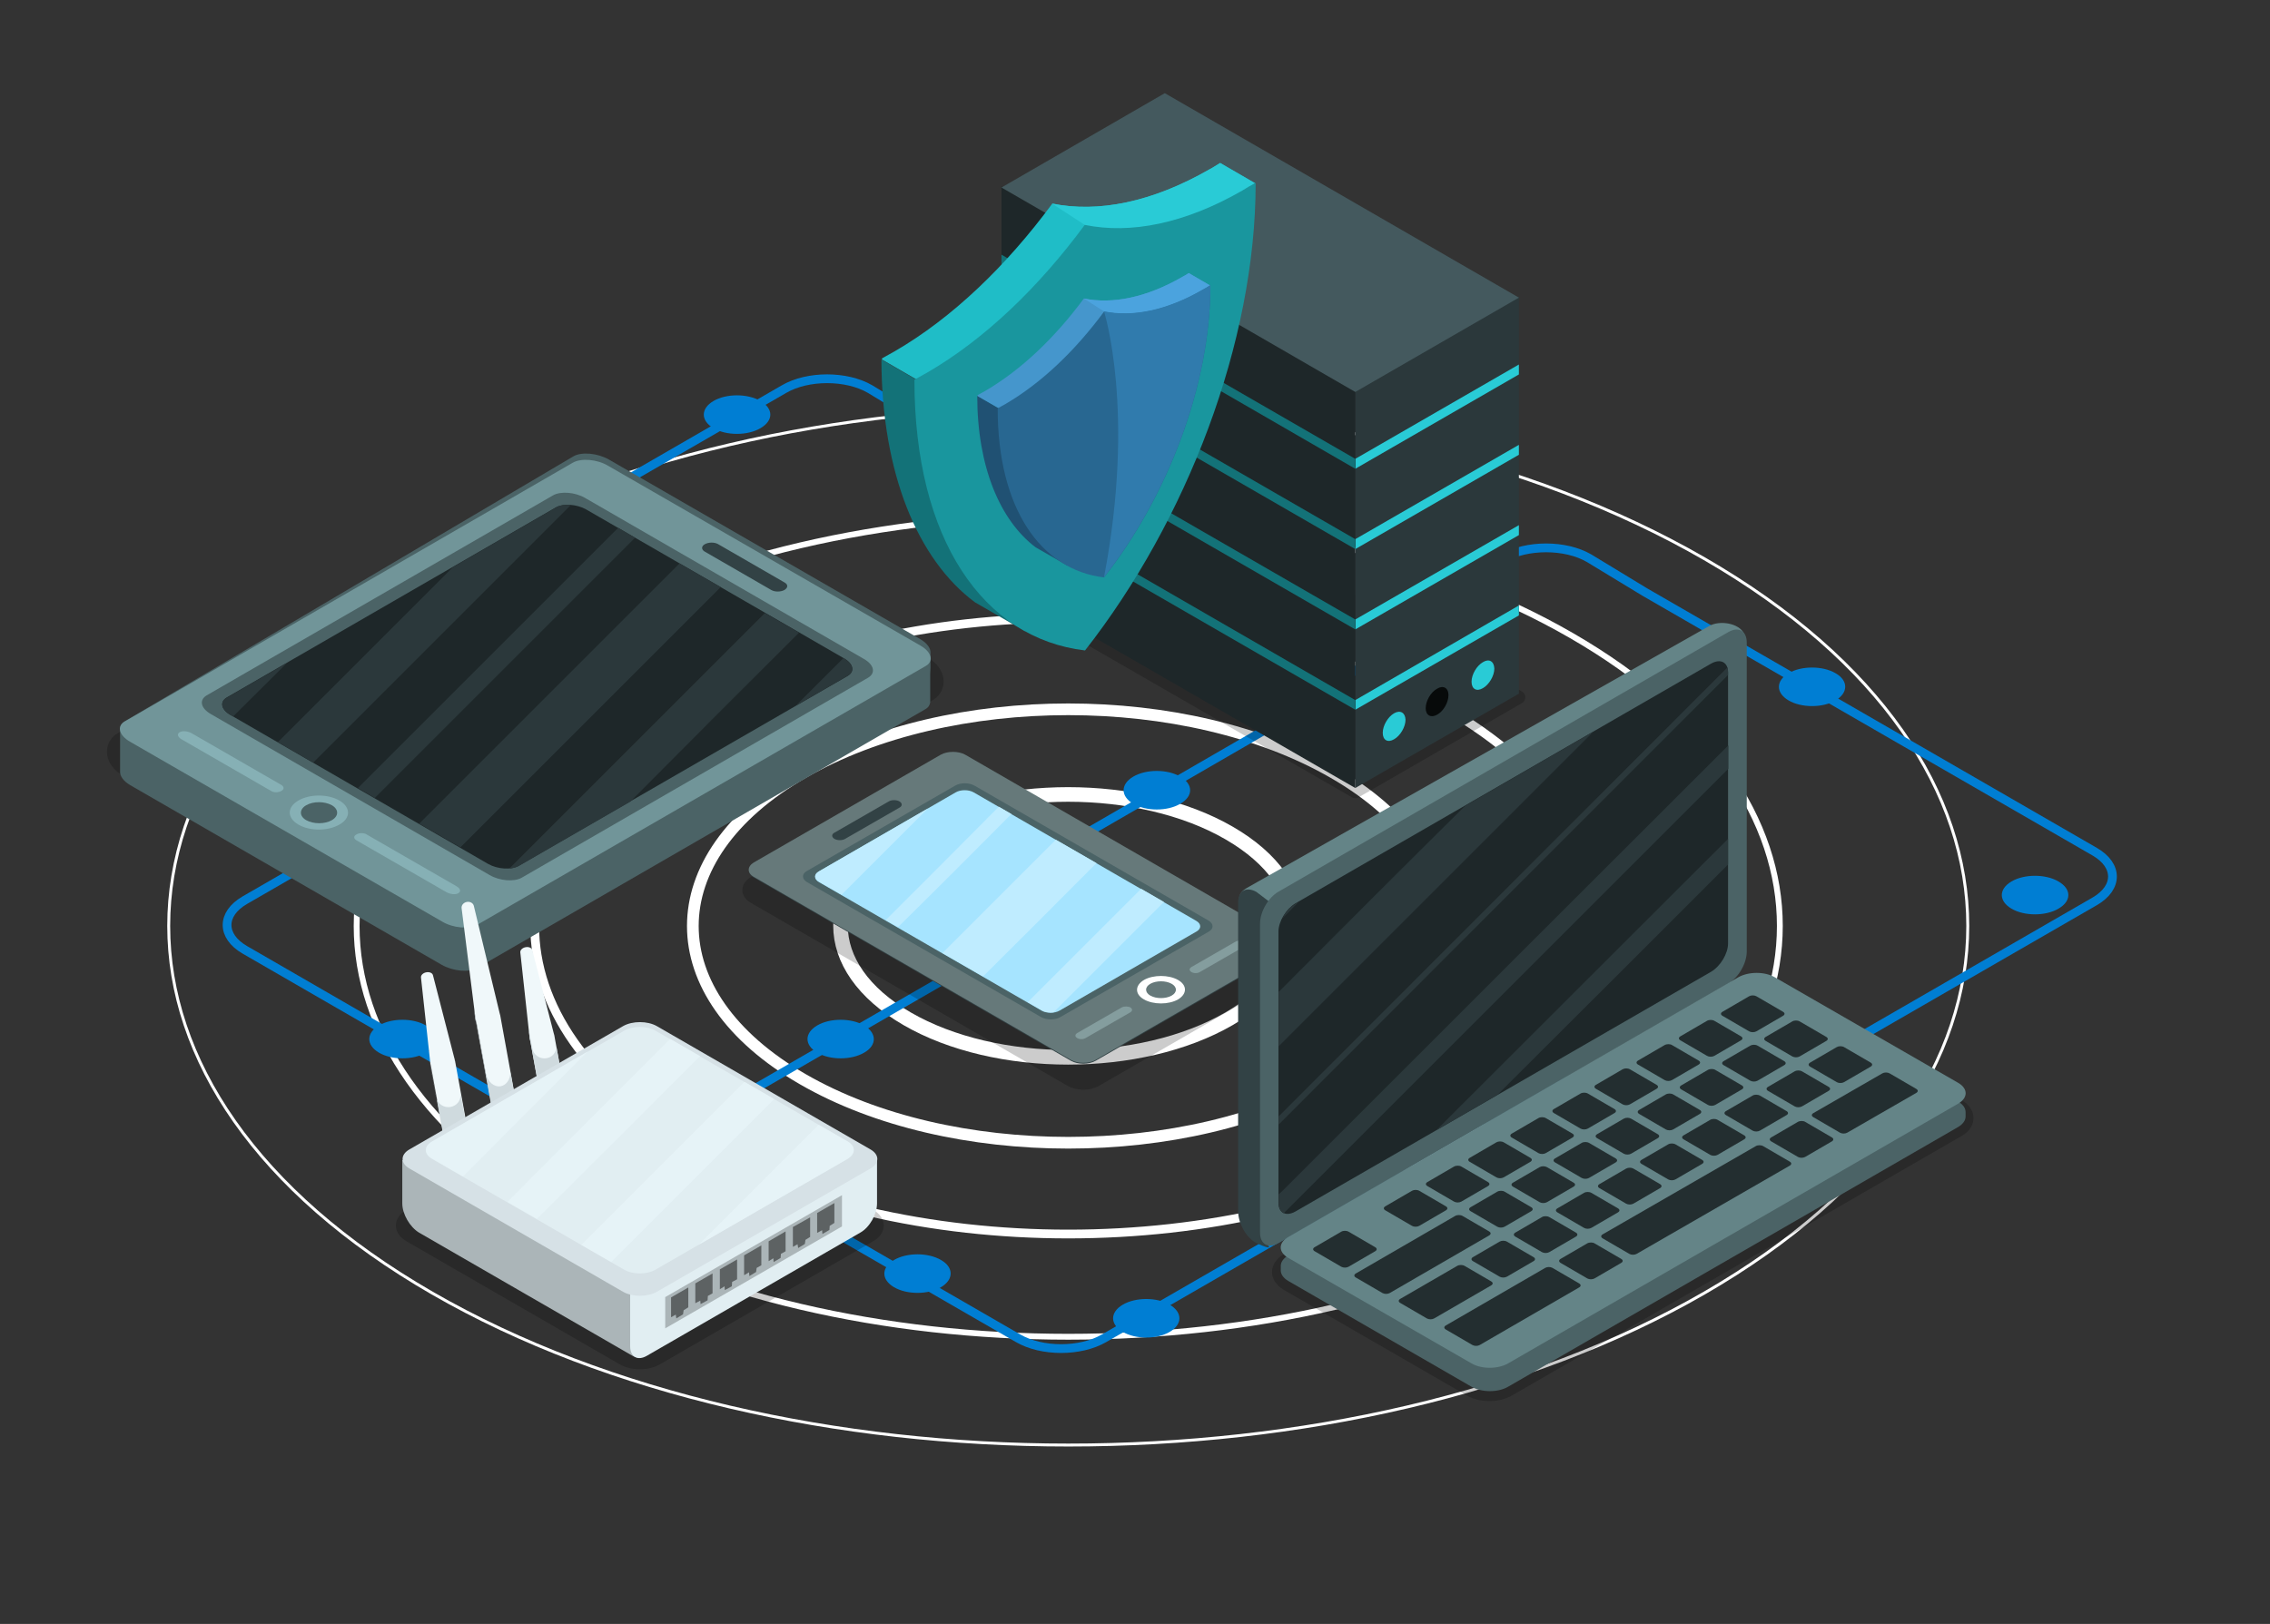 <?xml version="1.0" encoding="utf-8"?>
<!-- Generator: Adobe Illustrator 23.1.0, SVG Export Plug-In . SVG Version: 6.00 Build 0)  -->
<svg version="1.1" id="XXX" xmlns="http://www.w3.org/2000/svg" xmlns:xlink="http://www.w3.org/1999/xlink" x="0px" y="0px"
	 width="777px" height="556px" viewBox="0 0 777 556" enable-background="new 0 0 777 556" xml:space="preserve">
<rect x="0" y="0" width="777" height="556" fill="#333333" stroke="none"/>
<g>
	<g>
		<path fill="none" stroke="#FFFFFF" stroke-linecap="round" stroke-linejoin="round" stroke-miterlimit="10" d="M583.4,442.7
			c-120.2,69.4-315.2,69.4-435.5,0c-120.2-69.4-120.2-182,0-251.4c120.2-69.4,315.2-69.4,435.5,0
			C703.6,260.7,703.6,373.3,583.4,442.7z"/>
		<path fill="none" stroke="#FFFFFF" stroke-width="2" stroke-linecap="round" stroke-linejoin="round" stroke-miterlimit="10" d="
			M537.9,416.5c-95.1,54.9-249.4,54.9-344.5,0c-95.1-54.9-95.1-144,0-198.9c95.1-54.9,249.4-54.9,344.5,0
			C633,272.5,633,361.5,537.9,416.5z"/>
		<path fill="none" stroke="#FFFFFF" stroke-width="3" stroke-linecap="round" stroke-linejoin="round" stroke-miterlimit="10" d="
			M494.8,391.6c-71.3,41.2-187,41.2-258.3,0c-71.3-41.2-71.3-108,0-149.1c71.3-41.2,187-41.2,258.3,0
			C566.1,283.6,566.1,350.4,494.8,391.6z"/>
		<path fill="none" stroke="#FFFFFF" stroke-width="4" stroke-linecap="round" stroke-linejoin="round" stroke-miterlimit="10" d="
			M456.5,369.5c-50.2,29-131.5,29-181.7,0c-50.2-29-50.2-75.9,0-104.9c50.2-29,131.5-29,181.7,0
			C506.6,293.5,506.6,340.5,456.5,369.5z"/>
		<path fill="none" stroke="#FFFFFF" stroke-width="5" stroke-linecap="round" stroke-linejoin="round" stroke-miterlimit="10" d="
			M420.7,348.8c-30.4,17.6-79.8,17.6-110.2,0c-30.4-17.6-30.4-46.1,0-63.6c30.4-17.6,79.8-17.6,110.2,0
			C451.2,302.8,451.2,331.2,420.7,348.8z"/>
	</g>
	<path fill="none" stroke="#007ED3" stroke-width="3" stroke-linecap="round" stroke-linejoin="round" stroke-miterlimit="10" d="
		M470.2,216.7l44.3-25.6c8.1-4.7,21.3-4.7,29.4,0l19.1,11.6l154,88.9c8.1,4.7,8.1,12.3,0,17l-134.5,77.6"/>
	<path fill="none" stroke="#007ED3" stroke-width="3" stroke-linecap="round" stroke-linejoin="round" stroke-miterlimit="10" d="
		M182.3,182.9l86.1-49.7c8.1-4.7,21.3-4.7,29.4,0l19.1,11.6l154,88.9"/>
	<path fill="none" stroke="#007ED3" stroke-width="3" stroke-linecap="round" stroke-linejoin="round" stroke-miterlimit="10" d="
		M216.4,401.8L83.8,325.2c-8.1-4.7-8.1-12.3,0-17l143.6-82.9"/>
	
		<line fill="none" stroke="#007ED3" stroke-width="3" stroke-linecap="round" stroke-linejoin="round" stroke-miterlimit="10" x1="327.9" y1="332.6" x2="247.5" y2="379"/>
	
		<line fill="none" stroke="#007ED3" stroke-width="3" stroke-linecap="round" stroke-linejoin="round" stroke-miterlimit="10" x1="460.3" y1="234.1" x2="357.3" y2="293.7"/>
	<path fill="none" stroke="#007ED3" stroke-width="3" stroke-linecap="round" stroke-linejoin="round" stroke-miterlimit="10" d="
		M534.4,367.9l-156.5,90.3c-8.1,4.7-21.3,4.7-29.4,0L224,386.3"/>
	<path opacity="0.2" d="M521,236.8l-121.1-69.9c-0.7-0.4-1.6-0.4-2.3,0l-56,32.3c-0.7,0.4-1.1,1.2-1.1,2c0,0.8,0.4,1.6,1.1,2
		L462.8,273c0.4,0.2,0.7,0.3,1.1,0.3c0.4,0,0.8-0.1,1.1-0.3l56-32.3c0.7-0.4,1.1-1.2,1.1-2C522.1,237.9,521.7,237.2,521,236.8z"/>
	<g>
		<polygon fill="#2B383B" points="519.9,237.5 463.9,269.8 463.9,133.7 519.9,101.4 		"/>
		<polygon fill="#29CBD6" points="519.9,128.2 463.9,160.5 463.9,157.1 519.9,124.8 		"/>
		<polygon fill="#29CBD6" points="519.9,155.7 463.9,188 463.9,184.6 519.9,152.3 		"/>
		<polygon fill="#29CBD6" points="519.9,183.2 463.9,215.5 463.9,212.1 519.9,179.8 		"/>
		<polygon fill="#29CBD6" points="519.9,210.7 463.9,243 463.9,239.7 519.9,207.3 		"/>
		<path fill="#070A0A" d="M495.8,238c0,2.5-1.7,5.5-3.9,6.7c-2.1,1.2-3.9,0.2-3.9-2.2c0-2.5,1.7-5.5,3.9-6.7
			C494,234.5,495.8,235.5,495.8,238z"/>
		<g>
			<path fill="#29CBD6" d="M477.2,244.2c-2.1,1.2-3.9,4.2-3.9,6.7c0,2.5,1.7,3.5,3.9,2.2c2.1-1.2,3.9-4.2,3.9-6.7
				C481,244,479.3,243,477.2,244.2z"/>
			<path fill="#29CBD6" d="M507.6,226.7c-2.1,1.2-3.9,4.2-3.9,6.7c0,2.5,1.7,3.5,3.9,2.2c2.1-1.2,3.9-4.2,3.9-6.7
				C511.4,226.4,509.7,225.4,507.6,226.7z"/>
		</g>
		<polygon fill="#1E2729" points="463.9,269.8 342.8,199.9 342.8,63.8 463.9,133.7 		"/>
		<polygon fill="#44595E" points="463.9,134.2 342.8,64.2 398.7,31.9 519.9,101.9 		"/>
		<polygon fill="#137278" points="463.9,160.5 342.8,90.5 342.8,87.2 463.9,157.1 		"/>
		<polygon fill="#137278" points="463.9,188 342.8,118.1 342.8,114.7 463.9,184.6 		"/>
		<polygon fill="#137278" points="463.9,215.5 342.8,145.6 342.8,142.2 463.9,212.1 		"/>
		<polygon fill="#137278" points="463.9,243 342.8,173.1 342.8,169.7 463.9,239.7 		"/>
	</g>
	<path opacity="0.2" d="M440.1,326.1l-108.5-62.7c-1.5-0.8-3.4-1.3-5.3-1.3c-2,0-3.9,0.5-5.3,1.3l-64,36.9c-1.8,1.1-2.9,2.7-2.9,4.4
		c0,1.7,1,3.3,2.9,4.4l108.5,62.7c1.5,0.8,3.4,1.3,5.3,1.3c2,0,3.9-0.5,5.3-1.3l64-36.9c1.8-1.1,2.9-2.7,2.9-4.4
		C443,328.8,441.9,327.2,440.1,326.1z"/>
	<g>
		<path fill="#324245" d="M440.7,324C440.7,323.9,440.7,323.9,440.7,324C440.7,323.9,440.7,323.9,440.7,324c0-0.1,0-0.1,0-0.1
			c0,0,0,0,0,0c0,0,0,0,0,0c0,0,0,0,0,0c0,0,0,0,0,0c0,0,0,0,0,0c0,0,0,0,0,0c0,0,0,0,0,0c0,0,0,0,0,0c0-0.9-0.6-1.8-1.7-2.4
			l-108.5-62.7c-2.3-1.3-6.1-1.3-8.4,0l-64,36.9c-1.2,0.7-1.7,1.6-1.7,2.4c0,0,0,0,0,0c0,0,0,0,0,0c0,0,0,0,0,0c0,0,0,0,0,0
			c0,0,0,0,0,0c0,0,0,0,0,0c0,0,0,0,0,0c0,0,0,0,0,0c0,0,0,0,0,0c0,0,0,0,0,0c0,0,0,0,0,0c0,0,0,0,0,0c0,0,0,0,0,0c0,0,0,0,0,0
			c0,0,0,0,0,0c0,0,0,0,0,0c0,0,0,0,0,0c0,0,0,0,0,0c0,0,0,0,0,0c0,0,0,0,0,0c0,0,0,0,0,0c0,0,0,0,0,0c0,0,0,0,0,0c0,0,0,0,0,0
			c0,0,0,0,0,0c0,0,0,0,0,0c0,0,0,0,0,0c0,0,0,0,0,0c0,0,0,0,0,0c0,0,0,0,0,0c0,0,0,0,0,0c0,0,0,0,0,0c0,0,0,0,0,0c0,0,0,0,0,0
			c0,0,0,0,0,0c0,0,0,0,0,0c0,0,0,0,0,0c0,0,0,0,0,0c0,0,0,0,0,0s0,0,0,0c0,0,0,0,0,0c0,0,0,0,0,0c0,0,0,0,0,0c0,0,0,0,0,0
			c0,0,0,0,0,0c0,0,0,0,0,0c0,0,0,0,0,0c0,0,0,0,0,0c0,0,0,0,0,0c0,0,0,0,0,0c0,0,0,0,0,0c0,0,0,0,0,0c0,0,0,0,0,0c0,0,0,0,0,0
			c0,0,0,0,0,0c0,0,0,0,0,0c0,0,0,0,0,0c0,0,0,0,0,0c0,0,0,0,0,0c0,0,0,0,0,0c0,0,0,0,0,0c0,0,0,0,0,0c0,0,0,0,0,0c0,0,0,0,0,0
			c0,0,0,0,0,0c0,0,0,0,0,0c0,0,0,0,0,0c0,0,0,0,0,0c0,0,0,0,0,0c0,0,0,0,0,0c0,0,0,0,0,0c0,0,0,0,0,0c0,0,0,0,0,0c0,0,0,0,0,0
			c0,0,0,0,0,0c0,0,0,0,0,0c0,0,0,0,0,0s0,0,0,0c0,0,0,0,0,0c0,0,0,0,0,0c0,0,0,0,0,0c0,0,0,0,0,0c0,0,0,0,0,0c0,0,0,0,0,0
			c0,0,0,0,0,0c0,0,0,0,0,0c0,0,0,0,0,0c0,0,0,0,0,0c0,0,0,0,0,0c0,0,0,0,0,0c0,0,0,0,0,0c0,0,0,0,0,0c0,0,0,0,0,0c0,0,0,0,0,0
			c0,0,0,0,0,0c0,0,0,0,0,0c0,0,0,0,0,0c0,0,0,0,0,0c0,0,0,0,0,0c0,0,0,0,0,0c0,0,0,0,0,0c0,0,0,0,0,0c0,0,0,0,0,0c0,0,0,0,0,0
			c0,0,0,0,0,0c0,0,0,0,0,0c0,0,0,0,0,0c0,0,0,0,0,0c0,0,0,0,0,0c0,0,0,0,0,0c0,0,0,0,0,0c0,0,0,0,0,0c0,0,0,0,0,0c0,0,0,0,0,0
			c0,0,0,0,0,0c0,0,0,0,0,0c0,0,0,0,0,0c0,0,0,0,0,0c0,0,0,0,0,0c0,0,0,0,0,0c0,0,0,0,0,0c0,0,0,0,0,0c0,0,0,0,0,0c0,0,0,0,0,0
			c0,0,0,0,0,0c0,0,0,0,0,0c0,0,0,0,0,0c0,0,0,0,0,0c0,0,0,0,0,0c0,0,0,0,0,0c0,0,0,0,0,0s0,0,0,0c0,0,0,0,0,0c0,0,0,0,0,0
			c0,0,0,0,0,0c0,0,0,0,0,0c0,0,0,0,0,0c0,0,0,0,0,0c0,0,0,0,0,0c0,0,0,0,0,0c0,0,0,0,0,0c0,0,0,0,0,0c0,0,0,0,0,0c0,0,0,0,0,0
			s0,0,0,0c0,0,0,0,0,0c0,0,0,0,0,0c0,0,0,0,0,0c0,0,0,0,0,0c0,0,0,0,0,0c0,0.9,0.6,1.8,1.7,2.4l108.5,62.7c2.3,1.3,6.1,1.3,8.4,0
			l64-36.9c1.2-0.7,1.7-1.6,1.7-2.4c0,0,0,0,0,0c0,0,0,0,0,0c0,0,0,0,0,0c0,0,0,0,0,0c0,0,0,0,0,0c0,0,0,0,0,0c0,0,0,0,0,0
			c0,0,0,0,0,0c0,0,0,0,0,0c0,0,0,0,0,0c0,0,0,0,0,0c0,0,0,0,0,0c0,0,0,0,0,0c0,0,0,0,0,0c0,0,0,0,0,0c0,0,0,0,0,0c0,0,0,0,0,0
			c0,0,0,0,0,0c0,0,0,0,0,0c0,0,0,0,0,0c0,0,0,0,0,0c0,0,0,0,0,0c0,0,0,0,0,0c0,0,0,0,0,0c0,0,0,0,0,0c0,0,0,0,0,0c0,0,0,0,0,0
			c0,0,0,0,0,0c0,0,0,0,0,0c0,0,0,0,0,0c0,0,0,0,0,0c0,0,0,0,0,0s0,0,0,0c0,0,0,0,0,0c0,0,0,0,0,0c0,0,0,0,0,0c0,0,0,0,0,0
			c0,0,0,0,0,0c0,0,0,0,0,0c0,0,0,0,0,0c0,0,0,0,0,0c0,0,0,0,0,0c0,0,0,0,0,0c0,0,0,0,0,0c0,0,0,0,0,0s0,0,0,0c0,0,0,0,0,0
			c0,0,0,0,0,0c0,0,0,0,0,0c0,0,0,0,0,0c0,0,0,0,0,0c0,0,0,0,0,0c0,0,0,0,0,0c0,0,0,0,0,0c0,0,0,0,0,0c0,0,0,0,0,0c0,0,0,0,0,0
			c0,0,0,0,0,0c0,0,0,0,0,0c0,0,0,0,0,0c0,0,0,0,0,0c0,0,0,0,0,0s0,0,0,0c0,0,0,0,0,0c0,0,0,0,0,0c0,0,0,0,0,0c0,0,0,0,0,0
			c0,0,0,0,0,0c0,0,0,0,0,0c0,0,0,0,0,0c0,0,0,0,0,0c0,0,0,0,0,0c0,0,0,0,0,0c0,0,0,0,0,0c0,0,0,0,0,0c0,0,0,0,0,0c0,0,0,0,0,0
			c0,0,0,0,0,0c0,0,0,0,0,0c0,0,0,0,0,0c0,0,0,0,0,0c0,0,0,0,0,0c0,0,0,0,0,0c0,0,0,0,0,0c0,0,0,0,0,0c0,0,0,0,0,0s0,0,0,0
			c0,0,0,0,0,0c0,0,0,0,0,0c0,0,0,0,0,0c0,0,0,0,0,0c0,0,0,0,0,0c0,0,0,0,0,0c0,0,0,0,0,0c0,0,0,0,0,0c0,0,0,0,0,0c0,0,0,0,0,0
			c0,0,0,0,0,0c0,0,0,0,0,0c0,0,0,0,0,0c0,0,0,0,0,0c0,0,0,0,0,0c0,0,0,0,0,0c0,0,0,0,0,0c0,0,0,0,0,0c0,0,0,0,0,0c0,0,0,0,0,0
			c0,0,0,0,0,0c0,0,0,0,0,0c0,0,0,0,0,0c0,0,0,0,0,0c0,0,0,0,0,0c0,0,0,0,0,0c0,0,0,0,0,0c0,0,0,0,0,0c0,0,0,0,0,0c0,0,0,0,0,0
			c0,0,0,0,0,0c0,0,0,0,0,0c0,0,0,0,0,0c0,0,0,0,0,0c0,0,0,0,0,0c0,0,0,0,0,0c0,0,0,0,0,0c0,0,0,0,0,0c0,0,0,0,0,0c0,0,0,0,0,0
			c0,0,0,0,0,0c0,0,0,0,0,0c0,0,0,0,0,0c0,0,0,0,0,0c0,0,0,0,0,0c0,0,0,0,0,0c0,0,0,0,0,0c0,0,0,0,0,0c0,0,0,0,0,0
			C440.7,324.1,440.7,324,440.7,324C440.7,324,440.7,324,440.7,324C440.7,324,440.7,324,440.7,324z"/>
		<path fill="#66797A" d="M439,321.1c2.3,1.3,2.3,3.5,0,4.9l-64,36.9c-2.3,1.3-6.1,1.3-8.4,0L258,300.2c-2.3-1.3-2.3-3.5,0-4.9
			l64-36.9c2.3-1.3,6.1-1.3,8.4,0L439,321.1z"/>
		<path fill="#4B6366" d="M413.7,315.2c1.8,1.1,1.8,2.8,0,3.8l-50.7,29.2c-1.8,1.1-4.8,1.1-6.7,0L276.2,302c-1.8-1.1-1.8-2.8,0-3.8
			l50.7-29.2c1.8-1.1,4.8-1.1,6.7,0L413.7,315.2z"/>
		<path fill="#A6E4FF" d="M409.5,315.3c1.7,1,1.8,2.6,0.1,3.6l-46.9,27.1c-1.7,1-4.5,1-6.2,0l-76.2-44c-1.7-1-1.8-2.6-0.1-3.6
			l46.9-27.1c1.7-1,4.5-1,6.2,0L409.5,315.3z"/>
		<path fill="#BFECFF" d="M280.4,301.9l7.7,4.4c9.8-9.8,19.7-19.7,29.5-29.5l-37.2,21.5C278.6,299.3,278.6,300.9,280.4,301.9z"/>
		<path fill="#BFECFF" d="M375.3,295.5l-13.9-8c-12.9,12.9-25.9,25.9-38.8,38.8l13.9,8C349.5,321.4,362.4,308.5,375.3,295.5z"/>
		<path fill="#BFECFF" d="M360.6,346.6l37.8-37.8l-7.8-4.5c-12.9,12.9-25.9,25.9-38.8,38.8l4.8,2.8
			C357.6,346.5,359.2,346.8,360.6,346.6z"/>
		<path fill="#BFECFF" d="M346.2,278.7l-4.3-2.5c-12.9,13-25.8,25.9-38.7,38.8l4.2,2.4C320.4,304.6,333.3,291.7,346.2,278.7z"/>
		<path fill="#324245" d="M307.9,274.4c1,0.6,1,1.6,0,2.1l-18.6,10.7c-1,0.6-2.7,0.6-3.7,0l0,0c-1-0.6-1-1.6,0-2.1l18.6-10.7
			C305.2,273.8,306.9,273.8,307.9,274.4L307.9,274.4z"/>
		<path fill="#FFFFFF" d="M403.2,335.5c3.2,1.8,3.2,4.8,0,6.7c-3.2,1.8-8.4,1.8-11.6,0c-3.2-1.8-3.2-4.8,0-6.7
			C394.8,333.7,400,333.7,403.2,335.5z"/>
		<path fill="#66797A" d="M401,336.8c2,1.1,2,3,0,4.1c-2,1.1-5.2,1.1-7.2,0c-2-1.1-2-3,0-4.1C395.8,335.7,399,335.7,401,336.8z"/>
		<path fill="#849D9E" d="M386.9,344.9c0.8,0.5,0.8,1.2,0,1.7l-15.3,8.8c-0.8,0.5-2.1,0.5-2.9,0l0,0c-0.8-0.5-0.8-1.2,0-1.7
			l15.3-8.8C384.8,344.5,386.1,344.5,386.9,344.9L386.9,344.9z"/>
		<path fill="#849D9E" d="M426,322.3c0.8,0.5,0.8,1.2,0,1.7l-15.3,8.8c-0.8,0.5-2.1,0.5-2.9,0l0,0c-0.8-0.5-0.8-1.2,0-1.7l15.3-8.8
			C424,321.9,425.2,321.9,426,322.3L426,322.3z"/>
	</g>
	<path opacity="0.2" d="M317.2,224.9l-106.6-61.5c-2.9-1.7-6.6-2.7-10-2.7c-2.6,0-4.9,0.5-6.7,1.6L40.5,250.9
		c-2.5,1.4-3.9,3.8-3.9,6.5c0,3.2,2.1,6.3,5.8,8.4L149,327.3c2.9,1.7,6.6,2.7,10,2.7c2.6,0,4.9-0.5,6.7-1.6l153.4-88.6
		c2.5-1.4,3.9-3.8,3.9-6.5C323,230.1,320.9,227,317.2,224.9z"/>
	<g>
		<path fill="#4B6366" d="M318.5,228.5C318.5,228.5,318.5,228.5,318.5,228.5c0-0.1,0-0.1,0-0.1c0,0,0,0,0-0.1c0,0,0,0,0-0.1
			c0,0,0,0,0-0.1c0,0,0,0,0-0.1c0,0,0,0,0-0.1c0,0,0,0,0-0.1c0,0,0,0,0-0.1c0,0,0,0,0-0.1c0,0,0,0,0-0.1c0,0,0,0,0-0.1
			c0,0,0,0,0-0.1c0,0,0,0,0-0.1c0,0,0,0,0-0.1c0,0,0,0,0-0.1c0,0,0,0,0-0.1c0,0,0,0,0-0.1c0,0,0,0,0-0.1c0,0,0,0,0-0.1
			c0,0,0,0,0-0.1c0,0,0,0,0-0.1c0,0,0,0,0-0.1c0,0,0,0,0-0.1c0,0,0,0,0-0.1c0,0,0,0,0-0.1c0,0,0,0,0-0.1c0,0,0,0,0-0.1
			c0,0,0,0,0-0.1c0,0,0,0,0-0.1c0,0,0,0,0-0.1c0,0,0,0,0-0.1c0,0,0,0,0-0.1c0,0,0,0,0-0.1c0,0,0,0,0-0.1c0,0,0,0,0-0.1
			c0,0,0,0,0-0.1c0,0,0,0,0-0.1c0,0,0,0,0-0.1c0,0,0,0,0-0.1c0,0,0,0,0-0.1c0,0,0,0,0-0.1c0,0,0,0,0-0.1c0,0,0,0,0-0.1
			c0,0,0,0,0-0.1c0,0,0,0,0-0.1c0,0,0,0,0-0.1c0,0,0,0,0-0.1c0,0,0,0,0-0.1c0,0,0,0,0-0.1c0,0,0-0.1,0-0.1c0.1-1.5-1.1-3.3-3.5-4.7
			l-106.6-61.5c-3.9-2.2-9.3-2.7-12.1-1.1L42.8,246.9c-1.1,0.6-1.6,1.5-1.7,2.4c0,0.1,0,0.1,0,0.2c0,0,0,0,0,0.1c0,0,0,0,0,0.1
			c0,0,0,0,0,0.1c0,0,0,0,0,0.1c0,0,0,0,0,0.1c0,0,0,0,0,0.1c0,0,0,0,0,0.1c0,0,0,0,0,0.1c0,0,0,0,0,0.1c0,0,0,0,0,0.1
			c0,0,0,0,0,0.1c0,0,0,0,0,0.1c0,0,0,0,0,0.1c0,0,0,0,0,0.1c0,0,0,0,0,0.1c0,0,0,0,0,0.1c0,0,0,0,0,0.1c0,0,0,0,0,0.1
			c0,0,0,0,0,0.1c0,0,0,0,0,0.1c0,0,0,0,0,0.1c0,0,0,0,0,0.1c0,0,0,0,0,0.1c0,0,0,0,0,0.1c0,0,0,0,0,0.1c0,0,0,0,0,0.1
			c0,0,0,0,0,0.1c0,0,0,0,0,0.1c0,0,0,0,0,0.1c0,0,0,0,0,0.1c0,0,0,0,0,0.1c0,0,0,0,0,0.1c0,0,0,0,0,0.1c0,0,0,0,0,0.1
			c0,0,0,0,0,0.1c0,0,0,0,0,0.1c0,0,0,0,0,0.1c0,0,0,0,0,0.1c0,0,0,0,0,0.1c0,0,0,0,0,0.1c0,0,0,0,0,0.1c0,0,0,0,0,0.1
			c0,0,0,0,0,0.1c0,0,0,0,0,0.1c0,0,0,0,0,0.1c0,0,0,0,0,0.1c0,0,0,0,0,0.1c0,0,0,0,0,0.1c0,0,0,0,0,0.1c0,0,0,0,0,0.1
			c0,0,0,0,0,0.1c0,0,0,0,0,0.1c0,0,0,0,0,0.1c0,0,0,0,0,0.1c0,0,0,0,0,0.1c0,0,0,0,0,0.1c0,0,0,0,0,0.1c0,0,0,0,0,0.1
			c0,0,0,0,0,0.1c0,0,0,0,0,0.1c0,0,0,0,0,0.1c0,0,0,0,0,0.1c0,0,0,0,0,0.1c0,0,0,0,0,0.1c0,0,0,0,0,0.1c0,0,0,0,0,0.1
			c0,0,0,0,0,0.1c0,0,0,0,0,0.1c0,0,0,0,0,0.1c0,0,0,0,0,0.1c0,0,0,0,0,0.1c0,0,0,0,0,0.1c0,0,0,0,0,0.1c0,0,0,0,0,0.1
			c0,0,0,0,0,0.1c0,0,0,0,0,0.1c0,0,0,0,0,0.1c0,0,0,0,0,0.1c0,0,0,0,0,0.1c0,0,0,0,0,0.1c0,0,0,0,0,0.1c0,0,0,0,0,0.1
			c0,0,0,0,0,0.1c0,0,0,0,0,0.1c0,0,0,0,0,0.1c0,0,0,0,0,0.1c0,0,0,0,0,0.1c0,0,0,0,0,0.1c0,0,0,0,0,0.1c0,0,0,0,0,0.1
			c0,0,0,0,0,0.1c0,0,0,0,0,0.1c0,0,0,0,0,0.1c0,0,0,0,0,0.1c0,0,0,0,0,0.1c0,0,0,0,0,0.1c0,0,0,0,0,0.1c0,0,0,0,0,0.1
			c0,0,0,0,0,0.1c0,0,0,0,0,0.1c0,0,0,0,0,0.1c0,0,0,0,0,0.1c0,0,0,0,0,0.1c0,0,0,0,0,0.1c0,0,0,0,0,0.1c0,0,0,0,0,0.1
			c0,0,0,0,0,0.1c0,0,0,0,0,0.1c0,0,0,0,0,0.1c0,0,0,0,0,0.1c0,0,0,0,0,0.1c0,0,0,0,0,0.1c0,0,0,0,0,0.1c0,0,0,0,0,0.1
			c0,0,0,0,0,0.1c0,0,0,0,0,0.1c0,0,0,0,0,0.1c0,0,0,0,0,0.1c0,0,0,0,0,0.1c0,0,0,0,0,0.1c0,0,0,0,0,0.1c0,0,0,0,0,0.1
			c0,0,0,0,0,0.1c0,0,0,0,0,0.1c0,0,0,0,0,0.1c0,0,0,0,0,0.1c0,0,0,0,0,0.1c0,0,0,0,0,0.1c0,0,0,0,0,0.1c0,0,0,0,0,0.1
			c0,0,0,0,0,0.1c0,0,0,0,0,0.1c0,0,0,0,0,0.1c0,0,0,0,0,0.1c0,0,0,0,0,0.1c0,0,0,0,0,0.1c0,0,0,0,0,0.1c0,0,0,0,0,0.1
			c0,0,0,0,0,0.1c0,0,0,0,0,0.1c0,0,0,0,0,0.1c0,0,0,0,0,0.1c0,0,0,0,0,0.1c0,0,0,0,0,0.1c0,0,0,0,0,0.1c0,0,0,0,0,0.1
			c0,0,0,0,0,0.1c-0.1,1.5,1.1,3.3,3.5,4.7l106.6,61.5c3.9,2.2,9.3,2.7,12.1,1.1l153.4-88.6c1.1-0.6,1.6-1.5,1.7-2.4c0,0,0,0,0-0.1
			c0,0,0,0,0-0.1c0,0,0,0,0-0.1c0,0,0,0,0-0.1c0,0,0,0,0-0.1c0,0,0,0,0-0.1c0,0,0,0,0-0.1c0,0,0,0,0-0.1c0,0,0,0,0-0.1
			c0,0,0,0,0-0.1c0,0,0,0,0-0.1c0,0,0,0,0-0.1c0,0,0,0,0-0.1c0,0,0,0,0-0.1c0,0,0,0,0-0.1c0,0,0,0,0-0.1c0,0,0,0,0-0.1
			c0,0,0,0,0-0.1c0,0,0,0,0-0.1c0,0,0,0,0-0.1c0,0,0,0,0-0.1c0,0,0,0,0-0.1c0,0,0,0,0-0.1c0,0,0,0,0-0.1c0,0,0,0,0-0.1
			c0,0,0,0,0-0.1c0,0,0,0,0-0.1c0,0,0,0,0-0.1c0,0,0,0,0-0.1c0,0,0,0,0-0.1c0,0,0,0,0-0.1c0,0,0,0,0-0.1c0,0,0,0,0-0.1
			c0,0,0,0,0-0.1c0,0,0,0,0-0.1c0,0,0,0,0-0.1c0,0,0,0,0-0.1c0,0,0,0,0-0.1c0,0,0,0,0-0.1c0,0,0,0,0-0.1c0,0,0,0,0-0.1
			c0,0,0,0,0-0.1c0,0,0,0,0-0.1c0,0,0,0,0-0.1c0,0,0,0,0-0.1c0,0,0,0,0-0.1c0,0,0,0,0-0.1c0,0,0,0,0-0.1c0,0,0,0,0-0.1
			c0,0,0,0,0-0.1c0,0,0,0,0-0.1c0,0,0,0,0-0.1c0,0,0,0,0-0.1c0,0,0,0,0-0.1c0,0,0,0,0-0.1c0,0,0,0,0-0.1c0,0,0,0,0-0.1
			c0,0,0,0,0-0.1c0,0,0,0,0-0.1c0,0,0,0,0-0.1c0,0,0,0,0-0.1c0,0,0,0,0-0.1c0,0,0,0,0-0.1c0,0,0,0,0-0.1c0,0,0,0,0-0.1
			c0,0,0,0,0-0.1c0,0,0,0,0-0.1c0,0,0,0,0-0.1c0,0,0,0,0-0.1c0,0,0,0,0-0.1c0,0,0,0,0-0.1c0,0,0,0,0-0.1c0,0,0,0,0-0.1
			c0,0,0,0,0-0.1c0,0,0,0,0-0.1c0,0,0,0,0-0.1c0,0,0,0,0-0.1c0,0,0,0,0-0.1c0,0,0,0,0-0.1c0,0,0,0,0-0.1c0,0,0,0,0-0.1
			c0,0,0,0,0-0.1c0,0,0,0,0-0.1c0,0,0,0,0-0.1c0,0,0,0,0-0.1c0,0,0,0,0-0.1c0,0,0,0,0-0.1c0,0,0,0,0-0.1c0,0,0,0,0-0.1
			c0,0,0,0,0-0.1c0,0,0,0,0-0.1c0,0,0,0,0-0.1c0,0,0,0,0-0.1c0,0,0,0,0-0.1c0,0,0,0,0-0.1c0,0,0,0,0-0.1
			C318.5,228.6,318.5,228.6,318.5,228.5C318.5,228.6,318.5,228.5,318.5,228.5z"/>
		<path fill="#719599" d="M163.4,316.6c-2.8,1.6-8.3,1.2-12.1-1.1L44.6,254c-3.9-2.2-4.7-5.4-1.9-7l153.4-88.6
			c2.8-1.6,8.3-1.2,12.1,1.1L315,221c3.9,2.2,4.7,5.4,1.9,7L163.4,316.6z"/>
		<path fill="#4B6366" d="M178.6,300.5c-2.6,1.5-7.6,1.1-11-0.9l-95.4-55.1c-3.5-2-4.1-4.8-1.5-6.4l118.6-68.5
			c2.6-1.5,7.6-1.1,11,0.9l95.4,55.1c3.5,2,4.1,4.8,1.5,6.4L178.6,300.5z"/>
		<path fill="#1E2729" d="M177.4,296.5c-2.5,1.4-7.1,1.1-10.3-0.7l-88.2-51c-3.2-1.8-3.8-4.5-1.3-6l112.7-65.1
			c2.5-1.4,7.1-1.1,10.3,0.7l88.3,51c3.2,1.8,3.8,4.5,1.3,6L177.4,296.5z"/>
		<path fill="#2B383B" d="M78.9,244.8l0.9,0.5L98.2,227l-20.6,11.9C75.1,240.3,75.7,242.9,78.9,244.8z"/>
		<path fill="#2B383B" d="M195.4,172.9c-1.9-0.2-3.8,0.1-5,0.8L155,194.2c-20,20-40,40-59.9,59.9l12.1,7
			C136.6,231.7,166,202.3,195.4,172.9z"/>
		<path fill="#2B383B" d="M246.7,201l-14.1-8.1c-29.7,29.7-59.4,59.4-89.1,89.1l14.1,8.1C187.2,260.5,216.9,230.8,246.7,201z"/>
		<path fill="#2B383B" d="M273.5,216.6l-11.7-6.7l-87.5,87.5c1.2-0.1,2.2-0.4,3.1-0.8l38.3-22.1C235,255.1,254.2,235.8,273.5,216.6z
			"/>
		<path fill="#2B383B" d="M288.9,225.4l-0.2-0.1c-5.4,5.4-10.8,10.8-16.3,16.3l17.7-10.2C292.7,229.9,292.1,227.3,288.9,225.4z"/>
		<path fill="#2B383B" d="M217.4,184.1l-5.8-3.4c-29.7,29.7-59.4,59.4-89.1,89.1l5.8,3.4C157.9,243.6,187.7,213.8,217.4,184.1z"/>
		<path fill="#324245" d="M268.5,202c-1.3,0.7-3.3,0.7-4.5,0l-22.7-13.1c-1.3-0.7-1.3-1.9,0-2.6l0,0c1.3-0.7,3.3-0.7,4.5,0
			l22.7,13.1C269.8,200.1,269.8,201.2,268.5,202L268.5,202z"/>
		<path fill="#86B0B5" d="M116.2,282.3c-3.9,2.3-10.2,2.3-14.1,0c-3.9-2.3-3.9-5.9,0-8.2c3.9-2.3,10.2-2.3,14.1,0
			C120.1,276.4,120.1,280.1,116.2,282.3z"/>
		<path fill="#4B6366" d="M113.6,280.8c-2.4,1.4-6.3,1.4-8.8,0c-2.4-1.4-2.4-3.7,0-5.1c2.4-1.4,6.3-1.4,8.8,0
			C116,277.1,116,279.4,113.6,280.8z"/>
		<path fill="#86B0B5" d="M96.3,270.8c-1,0.6-2.6,0.6-3.5,0l-30.7-17.7c-1.3-0.8-1.6-1.8-0.6-2.4l0,0c1-0.6,2.8-0.4,4.2,0.4
			l30.7,17.7C97.3,269.4,97.3,270.3,96.3,270.8L96.3,270.8z"/>
		<path fill="#86B0B5" d="M156.9,305.8c-1,0.6-2.8,0.4-4.2-0.4L122,287.7c-1-0.6-1-1.5,0-2l0,0c1-0.6,2.6-0.6,3.5,0l30.7,17.7
			C157.6,304.2,157.9,305.2,156.9,305.8L156.9,305.8z"/>
	</g>
	<path opacity="0.2" d="M671.5,376.7l-62.7-36.2c-2.1-1.2-4.8-1.9-7.7-1.9s-5.6,0.7-7.7,1.9l-154,88.9c-2.5,1.5-4,3.7-4,6.1
		c0,2.4,1.5,4.6,4,6.1l62.7,36.2c2.1,1.2,4.8,1.9,7.7,1.9c2.9,0,5.6-0.7,7.7-1.9l154-88.9c2.6-1.5,4-3.7,4-6.1
		C675.5,380.4,674.1,378.2,671.5,376.7z"/>
	<g>
		<path fill="#648487" d="M585.1,214.3L426.8,304c-3.5,2-3.5,5.2,0,7.2l8.7,6.6c-3.5-2-3.5-5.2,0-7.2l154-88.9c3.5-2,5-0.7,7.3-2.1
			c0,0,1.3-0.4,0.2-2.6C595.3,213.3,588.6,212.3,585.1,214.3z"/>
		<path fill="#324245" d="M432.1,421l0-105.7c0-4,2.8-5.6,6.3-3.6l-8.3-6.3c-3.5-2-6.3-0.4-6.3,3.6v105.7c0,4,2.7,9.1,6.3,10.9
			c6.1,2.9,3.9,0.7,3.9,0.7C435.1,426.3,434.2,424.3,432.1,421z"/>
		<path fill="#4B6366" d="M597.9,325.8c0,4-2.8,8.9-6.3,10.9l-154,88.9c-3.5,2-6.3,0.4-6.3-3.6V316.2c0-4,2.8-8.9,6.3-10.9l154-88.9
			c3.5-2,6.3-0.4,6.3,3.6V325.8z"/>
		<path fill="#1E2729" d="M591.5,323c0,3.5-2.6,7.8-5.8,9.7l-142.3,82.1c-3.2,1.8-5.8,0.5-5.8-3l0-92.8c0-3.5,2.6-7.8,5.8-9.7
			l142.3-82.1c3.2-1.8,5.8-0.5,5.8,3V323z"/>
		<path fill="#2B383B" d="M444.6,308.7l-1.1,0.7c-1.8,1.1-3.4,2.9-4.5,5L444.6,308.7z"/>
		<path fill="#2B383B" d="M437.7,339.6v18.6c35.9-35.9,71.8-71.8,107.7-107.7l-43.9,25.4C480.1,297.1,458.9,318.3,437.7,339.6z"/>
		<path fill="#2B383B" d="M591.5,231.1v-1c0-0.6-0.1-1.2-0.2-1.6C540.1,279.7,488.9,331,437.7,382.2v2.8
			C488.9,333.7,540.2,282.4,591.5,231.1z"/>
		<path fill="#2B383B" d="M438.8,407.9c-0.4,0.4-0.8,0.7-1.1,1v3c0,1.7,0.6,2.9,1.7,3.5c50.7-50.7,101.5-101.5,152.2-152.2v-8
			C540.6,306.1,489.7,357,438.8,407.9z"/>
		<path fill="#2B383B" d="M591.5,296v-8.8L491.6,387l20.9-12.1C538.9,348.6,565.2,322.3,591.5,296z"/>
		<g>
			<path fill="#4B6366" d="M672.8,381C672.8,381,672.8,380.9,672.8,381C672.8,380.9,672.8,380.9,672.8,381c0-0.1,0-0.1,0-0.2
				c0,0,0,0,0,0c0,0,0,0,0-0.1c0,0,0,0,0,0c0,0,0,0,0,0c0,0,0,0,0,0c0,0,0,0,0,0c0,0,0,0,0,0c0,0,0,0,0,0c0,0,0,0,0,0c0,0,0,0,0,0
				c0,0,0,0,0,0c0,0,0,0,0,0c0,0,0,0,0,0c0,0,0,0,0,0c0,0,0,0,0,0c0,0,0,0,0,0c0,0,0,0,0,0c0,0,0,0,0,0c0,0,0,0,0,0c0,0,0,0,0,0
				c0,0,0,0,0,0c0,0,0,0,0,0c0,0,0,0,0,0c0,0,0,0,0,0c0,0,0,0,0,0c0,0,0,0,0,0c0,0,0,0,0,0c0,0,0,0,0,0c0,0,0,0,0,0c0,0,0,0,0,0
				c0,0,0,0,0,0c0,0,0,0,0,0c0,0,0,0,0,0c0,0,0,0,0,0c0,0,0,0,0,0c0,0,0,0,0,0c0,0,0,0,0,0c0,0,0,0,0,0c0,0,0,0,0,0c0,0,0,0,0,0
				c0,0,0,0,0,0s0,0,0,0c0,0,0,0,0,0c0,0,0,0,0,0c0,0,0,0,0,0c0,0,0,0,0,0c0,0,0,0,0,0c0,0,0,0,0,0c0,0,0,0,0,0c0,0,0,0,0,0
				c0,0,0,0,0,0c0,0,0,0,0,0c0,0,0,0,0,0c0,0,0,0,0,0c0,0,0,0,0,0c0,0,0,0,0,0c0,0,0,0,0,0c0,0,0,0,0,0c0,0,0,0,0,0c0,0,0,0,0,0
				c0,0,0,0,0,0c0,0,0,0,0,0c0,0,0,0,0,0c0,0,0,0,0,0c0,0,0,0,0,0c0,0,0,0,0,0c0,0,0,0,0,0c0,0,0,0,0,0c0,0,0,0,0,0c0,0,0,0,0,0
				c0,0,0,0,0,0c0,0,0,0,0,0c0,0,0,0,0,0c0,0,0,0,0,0c0,0,0,0,0,0c0,0,0,0,0,0c0,0,0,0,0,0c0,0,0,0,0,0c0,0,0,0,0,0c0,0,0,0,0,0
				c0,0,0,0,0,0c0,0,0,0,0,0c0,0,0,0,0,0c0,0,0,0,0,0c0,0,0,0,0,0c0,0,0,0,0,0c0,0,0,0,0,0c0,0,0,0,0,0c0,0,0,0,0,0c0,0,0,0,0,0
				c0,0,0,0,0,0c0,0,0,0,0,0c0,0,0,0,0,0c0,0,0,0,0,0c0,0,0,0,0,0c0,0,0,0,0,0c0,0,0,0,0,0c0,0,0,0,0,0c0,0,0,0,0,0c0,0,0,0,0,0
				c0,0,0,0,0,0c0,0,0,0,0,0c0,0,0,0,0,0c0,0,0,0,0,0c0,0,0,0,0,0c0,0,0,0,0,0c0,0,0,0,0,0c0,0,0,0,0,0c0,0,0,0,0,0c0,0,0,0,0,0
				c0,0,0,0,0,0c0,0,0,0,0,0c0,0,0,0,0,0c0,0,0,0,0,0c0,0,0,0,0,0c0,0,0,0,0,0c0,0,0,0,0,0c0,0,0,0,0,0c0,0,0,0,0,0c0,0,0,0,0,0
				c0,0,0,0,0,0c0,0,0,0,0,0c0,0,0,0,0,0c0,0,0,0,0,0c0,0,0,0,0,0c0,0,0,0,0,0c0,0,0,0,0,0c0,0,0,0,0,0c0,0,0,0,0,0c0,0,0,0,0,0
				c0,0,0,0,0,0c0,0,0,0,0,0c0-1.3-0.9-2.6-2.6-3.6l-62.7-36.2c-3.5-2-9.1-2-12.5,0l-154,88.9c-1.7,1-2.6,2.3-2.6,3.6c0,0,0,0,0,0
				c0,0,0,0,0,0c0,0,0,0,0,0c0,0,0,0,0,0c0,0,0,0,0,0c0,0,0,0,0,0c0,0,0,0,0,0c0,0,0,0,0,0c0,0,0,0,0,0c0,0,0,0,0,0c0,0,0,0,0,0
				c0,0,0,0,0,0c0,0,0,0,0,0c0,0,0,0,0,0c0,0,0,0,0,0c0,0,0,0,0,0c0,0,0,0,0,0c0,0,0,0,0,0c0,0,0,0,0,0c0,0,0,0,0,0c0,0,0,0,0,0
				c0,0,0,0,0,0c0,0,0,0,0,0c0,0,0,0,0,0c0,0,0,0,0,0c0,0,0,0,0,0c0,0,0,0,0,0c0,0,0,0,0,0c0,0,0,0,0,0c0,0,0,0,0,0c0,0,0,0,0,0
				c0,0,0,0,0,0c0,0,0,0,0,0c0,0,0,0,0,0c0,0,0,0,0,0c0,0,0,0,0,0c0,0,0,0,0,0c0,0,0,0,0,0c0,0,0,0,0,0c0,0,0,0,0,0c0,0,0,0,0,0
				c0,0,0,0,0,0c0,0,0,0,0,0c0,0,0,0,0,0c0,0,0,0,0,0c0,0,0,0,0,0c0,0,0,0,0,0c0,0,0,0,0,0c0,0,0,0,0,0c0,0,0,0,0,0c0,0,0,0,0,0
				c0,0,0,0,0,0c0,0,0,0,0,0c0,0,0,0,0,0c0,0,0,0,0,0c0,0,0,0,0,0c0,0,0,0,0,0c0,0,0,0,0,0c0,0,0,0,0,0c0,0,0,0,0,0c0,0,0,0,0,0
				c0,0,0,0,0,0c0,0,0,0,0,0c0,0,0,0,0,0c0,0,0,0,0,0c0,0,0,0,0,0c0,0,0,0,0,0c0,0,0,0,0,0c0,0,0,0,0,0c0,0,0,0,0,0c0,0,0,0,0,0
				c0,0,0,0,0,0c0,0,0,0,0,0c0,0,0,0,0,0c0,0,0,0,0,0c0,0,0,0,0,0c0,0,0,0,0,0.1c0,0,0,0,0,0c0,0,0,0,0,0.1c0,0,0,0,0,0
				c0,0,0,0,0,0.1c0,0,0,0,0,0c0,0,0,0,0,0c0,0,0,0,0,0.1c0,0,0,0,0,0c0,0,0,0,0,0c0,0,0,0,0,0c0,0,0,0,0,0c0,0,0,0,0,0c0,0,0,0,0,0
				c0,0,0,0,0,0c0,0,0,0,0,0c0,0,0,0,0,0c0,0,0,0,0,0c0,0,0,0,0,0c0,0,0,0,0,0c0,0,0,0,0,0.1c0,0,0,0,0,0c0,0,0,0,0,0.1c0,0,0,0,0,0
				c0,0,0,0,0,0.1c0,0,0,0,0,0c0,0,0,0,0,0c0,0,0,0,0,0.1c0,0,0,0,0,0c0,0,0,0,0,0c0,0,0,0,0,0c0,0,0,0,0,0c0,0,0,0,0,0c0,0,0,0,0,0
				c0,0,0,0,0,0c0,0,0,0,0,0c0,0,0,0,0,0c0,0,0,0,0,0c0,0,0,0,0,0c0,0,0,0,0,0c0,0,0,0,0,0.1c0,0,0,0,0,0c0,0,0,0,0,0c0,0,0,0,0,0.1
				c0,0,0,0,0,0c0,0,0,0,0,0c0,0,0,0,0,0c0,0,0,0,0,0c0,0,0,0,0,0s0,0,0,0c0,0,0,0,0,0c0,0,0,0,0,0c0,0,0,0,0,0c0,0,0,0,0,0
				c0,0,0,0,0,0c0,0,0,0,0,0c0,0,0,0,0,0c0,0,0,0,0,0.1c0,0,0,0,0,0c0,0,0,0,0,0.1s0,0,0,0c0,0,0,0,0,0c0,0,0,0,0,0.1c0,0,0,0,0,0
				c0,0,0,0,0,0.1c0,0,0,0,0,0c0,0,0,0,0,0c0,0,0,0,0,0c0,0,0,0,0,0c0,0,0,0,0,0c0,0,0,0,0,0.1c0,0,0,0,0,0c0,0,0,0,0,0.1
				c0,0,0,0,0,0c0,1.3,0.9,2.6,2.6,3.6l62.7,36.2c3.5,2,9.1,2,12.5,0l154-88.9c1.7-1,2.6-2.3,2.6-3.6c0,0,0,0,0,0c0,0,0,0,0,0
				c0,0,0,0,0,0c0,0,0,0,0,0c0,0,0,0,0,0c0,0,0,0,0,0c0,0,0,0,0,0c0,0,0,0,0,0c0,0,0,0,0,0c0,0,0,0,0,0c0,0,0,0,0,0c0,0,0,0,0,0
				C672.8,381.1,672.8,381.1,672.8,381C672.8,381.1,672.8,381,672.8,381C672.8,381,672.8,381,672.8,381z"/>
			<path fill="#648487" d="M670.2,370.7c3.5,2,3.5,5.2,0,7.2l-154,88.9c-3.5,2-9.1,2-12.5,0L441,430.7c-3.5-2-3.5-5.2,0-7.2
				l154-88.9c3.5-2,9.1-2,12.5,0L670.2,370.7z"/>
			<path fill="#232E30" d="M470.7,427c0.7,0.4,0.7,1,0,1.4l-9.1,5.3c-0.7,0.4-1.8,0.4-2.5,0l-9.1-5.3c-0.7-0.4-0.7-1,0-1.4l9.1-5.3
				c0.7-0.4,1.8-0.4,2.5,0L470.7,427z"/>
			<g>
				<path fill="#232E30" d="M483.3,407.7l-9.1,5.3c-0.7,0.4-0.7,1,0,1.4l9.1,5.3c0.7,0.4,1.8,0.4,2.5,0l9.1-5.3c0.7-0.4,0.7-1,0-1.4
					l-9.1-5.3C485.1,407.3,484,407.3,483.3,407.7z"/>
				<path fill="#232E30" d="M497.7,399.4l-9.1,5.3c-0.7,0.4-0.7,1,0,1.4l9.1,5.3c0.7,0.4,1.8,0.4,2.5,0l9.1-5.3c0.7-0.4,0.7-1,0-1.4
					l-9.1-5.3C499.6,399,498.4,399,497.7,399.4z"/>
				<path fill="#232E30" d="M512.2,391.1l-9.1,5.3c-0.7,0.4-0.7,1,0,1.4l9.1,5.3c0.7,0.4,1.8,0.4,2.5,0l9.1-5.3c0.7-0.4,0.7-1,0-1.4
					l-9.1-5.3C514,390.7,512.9,390.7,512.2,391.1z"/>
				<path fill="#232E30" d="M526.6,382.8l-9.1,5.3c-0.7,0.4-0.7,1,0,1.4l9.1,5.3c0.7,0.4,1.8,0.4,2.5,0l9.1-5.3c0.7-0.4,0.7-1,0-1.4
					l-9.1-5.3C528.4,382.4,527.3,382.4,526.6,382.8z"/>
				<path fill="#232E30" d="M541,374.4l-9.1,5.3c-0.7,0.4-0.7,1,0,1.4l9.1,5.3c0.7,0.4,1.8,0.4,2.5,0l9.1-5.3c0.7-0.4,0.7-1,0-1.4
					l-9.1-5.3C542.8,374,541.7,374,541,374.4z"/>
				<path fill="#232E30" d="M555.4,366.1l-9.1,5.3c-0.7,0.4-0.7,1,0,1.4l9.1,5.3c0.7,0.4,1.8,0.4,2.5,0l9.1-5.3c0.7-0.4,0.7-1,0-1.4
					l-9.1-5.3C557.2,365.7,556.1,365.7,555.4,366.1z"/>
				<path fill="#232E30" d="M569.8,357.8l-9.1,5.3c-0.7,0.4-0.7,1,0,1.4l9.1,5.3c0.7,0.4,1.8,0.4,2.5,0l9.1-5.3c0.7-0.4,0.7-1,0-1.4
					l-9.1-5.3C571.7,357.4,570.5,357.4,569.8,357.8z"/>
				<path fill="#232E30" d="M584.3,349.5l-9.1,5.3c-0.7,0.4-0.7,1,0,1.4l9.1,5.3c0.7,0.4,1.8,0.4,2.5,0l9.1-5.3c0.7-0.4,0.7-1,0-1.4
					l-9.1-5.3C586.1,349.1,585,349.1,584.3,349.5z"/>
				<path fill="#232E30" d="M598.7,341.1l-9.1,5.3c-0.7,0.4-0.7,1,0,1.4l9.1,5.3c0.7,0.4,1.8,0.4,2.5,0l9.1-5.3c0.7-0.4,0.7-1,0-1.4
					l-9.1-5.3C600.5,340.7,599.4,340.7,598.7,341.1z"/>
			</g>
			<g>
				<path fill="#232E30" d="M498.1,416.3l-34,19.7c-0.7,0.4-0.7,1,0,1.4l9.1,5.3c0.7,0.4,1.8,0.4,2.5,0l34-19.7c0.7-0.4,0.7-1,0-1.4
					l-9.1-5.3C499.9,415.9,498.8,415.9,498.1,416.3z"/>
				<path fill="#232E30" d="M512.5,408l-9.1,5.3c-0.7,0.4-0.7,1,0,1.4l9.1,5.3c0.7,0.4,1.8,0.4,2.5,0l9.1-5.3c0.7-0.4,0.7-1,0-1.4
					l-9.1-5.3C514.4,407.6,513.2,407.6,512.5,408z"/>
				<path fill="#232E30" d="M527,399.6l-9.1,5.3c-0.7,0.4-0.7,1,0,1.4l9.1,5.3c0.7,0.4,1.8,0.4,2.5,0l9.1-5.3c0.7-0.4,0.7-1,0-1.4
					l-9.1-5.3C528.8,399.2,527.7,399.2,527,399.6z"/>
				<path fill="#232E30" d="M541.4,391.3l-9.1,5.3c-0.7,0.4-0.7,1,0,1.4l9.1,5.3c0.7,0.4,1.8,0.4,2.5,0l9.1-5.3c0.7-0.4,0.7-1,0-1.4
					l-9.1-5.3C543.2,390.9,542.1,390.9,541.4,391.3z"/>
				<path fill="#232E30" d="M555.8,383l-9.1,5.3c-0.7,0.4-0.7,1,0,1.4l9.1,5.3c0.7,0.4,1.8,0.4,2.5,0l9.1-5.3c0.7-0.4,0.7-1,0-1.4
					l-9.1-5.3C557.6,382.6,556.5,382.6,555.8,383z"/>
				<path fill="#232E30" d="M570.2,374.7l-9.1,5.3c-0.7,0.4-0.7,1,0,1.4l9.1,5.3c0.7,0.4,1.8,0.4,2.5,0l9.1-5.3c0.7-0.4,0.7-1,0-1.4
					l-9.1-5.3C572,374.3,570.9,374.3,570.2,374.7z"/>
				<path fill="#232E30" d="M584.6,366.3l-9.1,5.3c-0.7,0.4-0.7,1,0,1.4l9.1,5.3c0.7,0.4,1.8,0.4,2.5,0l9.1-5.3c0.7-0.4,0.7-1,0-1.4
					l-9.1-5.3C586.5,365.9,585.3,365.9,584.6,366.3z"/>
				<path fill="#232E30" d="M599.1,358l-9.1,5.3c-0.7,0.4-0.7,1,0,1.4l9.1,5.3c0.7,0.4,1.8,0.4,2.5,0l9.1-5.3c0.7-0.4,0.7-1,0-1.4
					l-9.1-5.3C600.9,357.6,599.8,357.6,599.1,358z"/>
				<path fill="#232E30" d="M613.5,349.7l-9.1,5.3c-0.7,0.4-0.7,1,0,1.4l9.1,5.3c0.7,0.4,1.8,0.4,2.5,0l9.1-5.3c0.7-0.4,0.7-1,0-1.4
					l-9.1-5.3C615.3,349.3,614.2,349.3,613.5,349.7z"/>
			</g>
			<g>
				<path fill="#232E30" d="M528.9,434.1l-34,19.7c-0.7,0.4-0.7,1,0,1.4l9.1,5.3c0.7,0.4,1.8,0.4,2.5,0l34-19.7c0.7-0.4,0.7-1,0-1.4
					l-9.1-5.3C530.7,433.7,529.6,433.7,528.9,434.1z"/>
				<path fill="#232E30" d="M543.3,425.7l-9.1,5.3c-0.7,0.4-0.7,1,0,1.4l9.1,5.3c0.7,0.4,1.8,0.4,2.5,0l9.1-5.3c0.7-0.4,0.7-1,0-1.4
					l-9.1-5.3C545.2,425.3,544,425.3,543.3,425.7z"/>
				<path fill="#232E30" d="M601,392.4l-52.4,30.2c-0.7,0.4-0.7,1,0,1.4l9.1,5.3c0.7,0.4,1.8,0.4,2.5,0l52.4-30.2
					c0.7-0.4,0.7-1,0-1.4l-9.1-5.3C602.8,392,601.7,392,601,392.4z"/>
				<path fill="#232E30" d="M615.4,384.1l-9.1,5.3c-0.7,0.4-0.7,1,0,1.4l9.1,5.3c0.7,0.4,1.8,0.4,2.5,0l9.1-5.3c0.7-0.4,0.7-1,0-1.4
					l-9.1-5.3C617.3,383.7,616.1,383.7,615.4,384.1z"/>
				<path fill="#232E30" d="M644.3,367.5l-23.6,13.6c-0.7,0.4-0.7,1,0,1.4l9.1,5.3c0.7,0.4,1.8,0.4,2.5,0l23.6-13.6
					c0.7-0.4,0.7-1,0-1.4l-9.1-5.3C646.1,367.1,645,367.1,644.3,367.5z"/>
			</g>
			<g>
				<path fill="#232E30" d="M498.8,433.4l-19.5,11.3c-0.7,0.4-0.7,1,0,1.4l9.1,5.3c0.7,0.4,1.8,0.4,2.5,0l19.5-11.3
					c0.7-0.4,0.7-1,0-1.4l-9.1-5.3C500.6,433,499.5,433,498.8,433.4z"/>
				<path fill="#232E30" d="M527.8,416.7l-9.1,5.3c-0.7,0.4-0.7,1,0,1.4l9.1,5.3c0.7,0.4,1.8,0.4,2.5,0l9.1-5.3c0.7-0.4,0.7-1,0-1.4
					l-9.1-5.3C529.6,416.3,528.4,416.3,527.8,416.7z"/>
				<path fill="#232E30" d="M513.3,425.1l-9.1,5.3c-0.7,0.4-0.7,1,0,1.4l9.1,5.3c0.7,0.4,1.8,0.4,2.5,0l9.1-5.3c0.7-0.4,0.7-1,0-1.4
					l-9.1-5.3C515.1,424.7,514,424.7,513.3,425.1z"/>
				<path fill="#232E30" d="M542.2,408.4l-9.1,5.3c-0.7,0.4-0.7,1,0,1.4l9.1,5.3c0.7,0.4,1.8,0.4,2.5,0l9.1-5.3c0.7-0.4,0.7-1,0-1.4
					l-9.1-5.3C544,408,542.9,408,542.2,408.4z"/>
				<path fill="#232E30" d="M556.6,400.1l-9.1,5.3c-0.7,0.4-0.7,1,0,1.4l9.1,5.3c0.7,0.4,1.8,0.4,2.5,0l9.1-5.3c0.7-0.4,0.7-1,0-1.4
					l-9.1-5.3C558.4,399.7,557.3,399.7,556.6,400.1z"/>
				<path fill="#232E30" d="M571,391.8l-9.1,5.3c-0.7,0.4-0.7,1,0,1.4l9.1,5.3c0.7,0.4,1.8,0.4,2.5,0l9.1-5.3c0.7-0.4,0.7-1,0-1.4
					l-9.1-5.3C572.8,391.4,571.7,391.4,571,391.8z"/>
				<path fill="#232E30" d="M585.4,383.4l-9.1,5.3c-0.7,0.4-0.7,1,0,1.4l9.1,5.3c0.7,0.4,1.8,0.4,2.5,0l9.1-5.3c0.7-0.4,0.7-1,0-1.4
					l-9.1-5.3C587.2,383,586.1,383,585.4,383.4z"/>
				<path fill="#232E30" d="M599.9,375.1l-9.1,5.3c-0.7,0.4-0.7,1,0,1.4l9.1,5.3c0.7,0.4,1.8,0.4,2.5,0l9.1-5.3c0.7-0.4,0.7-1,0-1.4
					l-9.1-5.3C601.7,374.7,600.5,374.7,599.9,375.1z"/>
				<path fill="#232E30" d="M614.3,366.8l-9.1,5.3c-0.7,0.4-0.7,1,0,1.4l9.1,5.3c0.7,0.4,1.8,0.4,2.5,0l9.1-5.3c0.7-0.4,0.7-1,0-1.4
					l-9.1-5.3C616.1,366.4,615,366.4,614.3,366.8z"/>
				<path fill="#232E30" d="M628.7,358.5l-9.1,5.3c-0.7,0.4-0.7,1,0,1.4l9.1,5.3c0.7,0.4,1.8,0.4,2.5,0l9.1-5.3c0.7-0.4,0.7-1,0-1.4
					l-9.1-5.3C630.5,358.1,629.4,358.1,628.7,358.5z"/>
			</g>
		</g>
	</g>
	<path fill="#007ED3" d="M400.4,456c-4.4,2.6-11.7,2.6-16.1,0c-4.4-2.6-4.4-6.7,0-9.3c4.4-2.6,11.7-2.6,16.1,0
		C404.8,449.3,404.8,453.4,400.4,456z"/>
	<path fill="#007ED3" d="M322.1,440.7c-4.4,2.6-11.7,2.6-16.1,0c-4.4-2.6-4.4-6.7,0-9.3c4.4-2.6,11.7-2.6,16.1,0
		C326.5,433.9,326.5,438.1,322.1,440.7z"/>
	<path fill="#007ED3" d="M145.8,360.4c-4.4,2.6-11.7,2.6-16.1,0c-4.4-2.6-4.4-6.7,0-9.3c4.4-2.6,11.7-2.6,16.1,0
		C150.3,353.7,150.3,357.9,145.8,360.4z"/>
	<path fill="#007ED3" d="M295.8,360.4c-4.4,2.6-11.7,2.6-16.1,0c-4.4-2.6-4.4-6.7,0-9.3c4.4-2.6,11.7-2.6,16.1,0
		C300.2,353.7,300.2,357.9,295.8,360.4z"/>
	<path fill="#007ED3" d="M404,275.2c-4.4,2.6-11.7,2.6-16.1,0c-4.4-2.6-4.4-6.7,0-9.3c4.4-2.6,11.7-2.6,16.1,0
		C408.5,268.5,408.5,272.6,404,275.2z"/>
	<path fill="#007ED3" d="M628.3,239.8c-4.4,2.6-11.7,2.6-16.1,0c-4.4-2.6-4.4-6.7,0-9.3c4.4-2.6,11.7-2.6,16.1,0
		C632.7,233,632.7,237.2,628.3,239.8z"/>
	<path fill="#007ED3" d="M704.6,311.1c-4.4,2.6-11.7,2.6-16.1,0c-4.4-2.6-4.4-6.7,0-9.3c4.4-2.6,11.7-2.6,16.1,0
		C709.1,304.4,709.1,308.5,704.6,311.1z"/>
	<path fill="#007ED3" d="M260.3,146.6c-4.4,2.6-11.7,2.6-16.1,0c-4.4-2.6-4.4-6.7,0-9.3c4.4-2.6,11.7-2.6,16.1,0
		C264.8,139.9,264.8,144,260.3,146.6z"/>
	<path opacity="0.2" d="M299,414.3l-73.1-42.2c-1.9-1.1-4.3-1.7-6.9-1.7c-2.6,0-5,0.6-6.9,1.7L139,414.3c-2.2,1.3-3.5,3.2-3.5,5.3
		s1.3,4,3.5,5.3l73.1,42.2c1.9,1.1,4.3,1.7,6.9,1.7c2.6,0,5-0.6,6.9-1.7l73.1-42.2c2.2-1.3,3.5-3.2,3.5-5.3S301.2,415.6,299,414.3z"
		/>
	<g>
		<path fill="#ABB5B8" d="M216.6,442.9l-73.1-42.2c-1.5-0.9-2.9-2.3-3.9-4c-0.5,0.3-1.1,0.5-1.9,0.5V412c0,3.7,2.6,8.1,5.7,10
			l73.1,42.2c3.2,1.8,5.7-0.6,5.7-4.2l0-20.4C222.4,443.2,219.8,444.7,216.6,442.9z"/>
		<path fill="#E1EEF2" d="M300.2,397.2h-1.6c-1,1.8-2.5,3.5-4.1,4.4l-73.1,39.7c-3.2,1.8-5.7,2.9-5.7-0.8v20.4
			c0,3.7,2.6,5.1,5.7,3.3l73.1-42.2c3.2-1.8,5.7-6.3,5.7-10L300.2,397.2C300.2,397.2,300.2,397.2,300.2,397.2z"/>
		<polygon fill="#ABB5B8" points="288.2,419.9 227.7,454.8 227.7,444.1 288.2,409.2 		"/>
		<g>
			<polygon fill="#5D6263" points="229.7,451 231.3,450.1 231.5,451.4 233.8,450 234,448.6 235.6,447.6 235.6,440.8 229.7,444.2 			
				"/>
			<polygon fill="#5D6263" points="238,446.2 239.7,445.3 239.8,446.5 242.2,445.2 242.3,443.7 243.9,442.8 243.9,436 238,439.4 			
				"/>
			<polygon fill="#5D6263" points="246.4,441.4 248,440.4 248.1,441.7 250.5,440.4 250.6,438.9 252.3,438 252.3,431.2 246.4,434.6 
							"/>
			<polygon fill="#5D6263" points="254.7,436.6 256.4,435.6 256.5,436.9 258.8,435.5 259,434.1 260.6,433.2 260.6,426.4 
				254.7,429.8 			"/>
			<polygon fill="#5D6263" points="263.1,431.8 264.7,430.8 264.8,432.1 267.2,430.7 267.3,429.3 268.9,428.4 268.9,421.6 
				263.1,425 			"/>
			<polygon fill="#5D6263" points="271.4,426.9 273,426 273.2,427.3 275.5,425.9 275.7,424.5 277.3,423.5 277.3,416.8 271.4,420.1 
							"/>
			<polygon fill="#5D6263" points="279.7,415.3 279.7,422.1 281.4,421.2 281.5,422.5 283.9,421.1 284,419.7 285.6,418.7 
				285.6,411.9 			"/>
		</g>
		<path fill="#F0F8FA" d="M155.6,362.6l-7.4-28.7c-0.2-0.8-1.2-1.2-2.3-1c-1.1,0.2-1.9,1-1.8,1.8l3.2,29.4c0.1,0.5,0.2,1,0.3,1.4
			l5.2,28.5c0.4,2.3,2.6,3.8,4.9,3.4c2.3-0.4,3.8-2.6,3.4-4.9l-5.2-28.5C155.8,363.5,155.7,363,155.6,362.6z"/>
		<g>
			<path fill="#CFDADE" d="M155.8,363.9c0-0.4-0.1-0.9-0.2-1.3l-0.1-0.3L155.8,363.9z"/>
			<path fill="#CFDADE" d="M161,392.6l-3.4-18.4c0.4,2.3-1.1,4.4-3.4,4.8c-2.3,0.4-4.5-1.1-4.9-3.4l-2.2-12l0.1,0.5
				c0.1,0.5,0.2,1,0.3,1.4l5.2,28.5c0.4,2.3,2.6,3.8,4.9,3.4C159.9,397,161.4,394.9,161,392.6z"/>
		</g>
		<path fill="#F0F8FA" d="M171,346.8l-8.8-36.6c-0.2-1-1.3-1.6-2.4-1.4c-1.1,0.2-1.9,1.1-1.8,2.1l4.7,37.4c0.1,0.6,0.2,1.3,0.4,1.8
			l6.6,36.3c0.5,2.9,2.8,4.9,5.1,4.5c2.3-0.4,3.7-3.1,3.2-6l-6.6-36.3C171.3,348,171.2,347.4,171,346.8z"/>
		<path fill="#CFDADE" d="M178,385l-3.3-17.9c0,2.4-1.3,4.4-3.3,4.8c-2.3,0.4-4.6-1.6-5.1-4.5l-4-21.7l0.3,2.7
			c0.1,0.6,0.2,1.3,0.4,1.8l6.6,36.3c0.5,2.9,2.8,4.9,5.1,4.5C177.1,390.6,178.5,387.9,178,385z"/>
		<path fill="#F0F8FA" d="M189.6,354l-7.4-28.7c-0.2-0.8-1.2-1.2-2.3-1c-1.1,0.2-1.9,1-1.8,1.8l3.2,29.4c0.1,0.5,0.2,1,0.3,1.4
			l5.2,28.5c0.4,2.3,2.6,3.8,4.9,3.4c2.3-0.4,3.8-2.6,3.4-4.9l-5.2-28.5C189.8,355,189.8,354.5,189.6,354z"/>
		<path fill="#CFDADE" d="M195.1,384l-4.6-25.4c-0.2,1.8-1.5,3.4-3.4,3.7c-2.3,0.4-4.5-1.1-4.9-3.4l-1.2-6.4l0.3,3
			c0.1,0.5,0.2,1,0.3,1.4l5.2,28.5c0.4,2.3,2.6,3.8,4.9,3.4C194,388.5,195.5,386.3,195.1,384z"/>
		<path fill="#D6E1E6" d="M224.8,442.3c-3.2,1.8-8.3,1.8-11.5,0l-73.1-42.2c-3.2-1.8-3.2-4.8,0-6.6l73.1-42.2
			c3.2-1.8,8.3-1.8,11.5,0l73.1,42.2c3.2,1.8,3.2,4.8,0,6.6L224.8,442.3z"/>
		<path fill="#E1EEF2" d="M224.2,434.8c-2.9,1.6-7.5,1.6-10.4,0l-65.9-38c-2.9-1.7-2.9-4.3,0-6l65.9-38c2.9-1.6,7.5-1.6,10.4,0
			l65.9,38c2.9,1.6,2.9,4.3,0,6L224.2,434.8z"/>
		<path fill="#E6F3F7" d="M148,396.7l10.5,6.1c14.2-14.3,28.4-28.5,42.7-42.8L148,390.8C145.1,392.4,145.1,395.1,148,396.7z"/>
		<path fill="#E6F3F7" d="M239.6,361.6l-10.2-5.9c-18.6,18.6-37.2,37.2-55.7,55.8l10.1,5.8C202.4,398.8,221,380.2,239.6,361.6z"/>
		<path fill="#E6F3F7" d="M265,376.3l-10.2-5.9c-18.6,18.6-37.2,37.2-55.8,55.8l10.2,5.9C227.8,413.5,246.4,394.9,265,376.3z"/>
		<path fill="#E6F3F7" d="M290.1,390.8l-9.9-5.7c-13.7,13.7-27.4,27.4-41.1,41.1l50.9-29.4C292.9,395.1,292.9,392.4,290.1,390.8z"/>
	</g>
	<g>
		<path fill="#137278" d="M332,140.6l-30.3-17.5c0.1,38.9,12.4,68.5,32,83.1l17.3,10L332,140.6z"/>
		<path fill="#1FBDC7" d="M429.6,62.7l-11.9-6.9c-1.2,0.7-2.3,1.5-3.5,2.1c-19.8,11.4-38.3,15-54,11.8c-15.8,21.4-34.3,39.2-54,50.6
			c-1.4,0.8-2.9,1.6-4.3,2.4c0,0,0,0.1,0,0.1c0,0.1,0,0.2,0,0.3l30.3,17.5L429.6,62.7z"/>
		<path fill="#29CBD6" d="M390.1,94.2l39.4-31.5l-11.9-6.9c-1.2,0.7-2.3,1.5-3.5,2.1c-19.8,11.4-38.3,15-54,11.8l11.2,7.3
			L390.1,94.2z"/>
		<path fill="#19969E" d="M425.3,65.2c-19.8,11.4-38.3,15-54,11.8c-15.8,21.4-34.3,39.2-54,50.6c-1.4,0.8-2.9,1.6-4.3,2.4
			c0,0,0,0.1,0,0.1c0,54.6,23.6,88.5,58.4,92.6c34.7-44.3,58.4-105.4,58.4-160c0,0,0-0.1,0-0.1C428.1,63.5,426.7,64.3,425.3,65.2z"
			/>
		<g>
			<path fill="#205173" d="M353.4,146.4l-18.9-10.9c0,24.3,7.8,42.7,20,51.9l10.8,6.2L353.4,146.4z"/>
			<path fill="#4596CC" d="M414.3,97.8l-7.4-4.3c-0.7,0.5-1.5,0.9-2.2,1.3c-12.3,7.1-23.9,9.4-33.7,7.4
				c-9.9,13.4-21.4,24.4-33.7,31.6c-0.9,0.5-1.8,1-2.7,1.5c0,0,0,0.1,0,0.1c0,0.1,0,0.1,0,0.2l18.9,10.9L414.3,97.8z"/>
			<path fill="#4BA3DE" d="M392.1,115.5l22.2-17.7l-7.4-4.3c-0.7,0.5-1.5,0.9-2.2,1.3c-12.3,7.1-23.9,9.4-33.7,7.4l7,4.5
				L392.1,115.5z"/>
			<path fill="#286791" d="M411.6,99.3c-12.3,7.1-23.9,9.4-33.7,7.4c-9.9,13.4-21.4,24.4-33.7,31.6c-0.9,0.5-1.8,1-2.7,1.5
				c0,0,0,0.1,0,0.1c0,34.1,14.7,55.2,36.4,57.8c21.7-27.6,36.4-65.8,36.4-99.9c0,0,0-0.1,0-0.1C413.4,98.3,412.5,98.8,411.6,99.3z"
				/>
			<path fill="#307BAD" d="M377.9,197.6c21.7-27.6,36.4-65.8,36.4-99.9c0,0,0-0.1,0-0.1c-0.9,0.6-1.8,1.1-2.7,1.6
				c-12.3,7.1-23.9,9.4-33.7,7.4C377.9,106.7,388.8,140.6,377.9,197.6z"/>
		</g>
	</g>
</g>
<g>
</g>
<g>
</g>
<g>
</g>
<g>
</g>
<g>
</g>
<g>
</g>
<g>
</g>
<g>
</g>
<g>
</g>
<g>
</g>
<g>
</g>
<g>
</g>
<g>
</g>
<g>
</g>
<g>
</g>
</svg>
